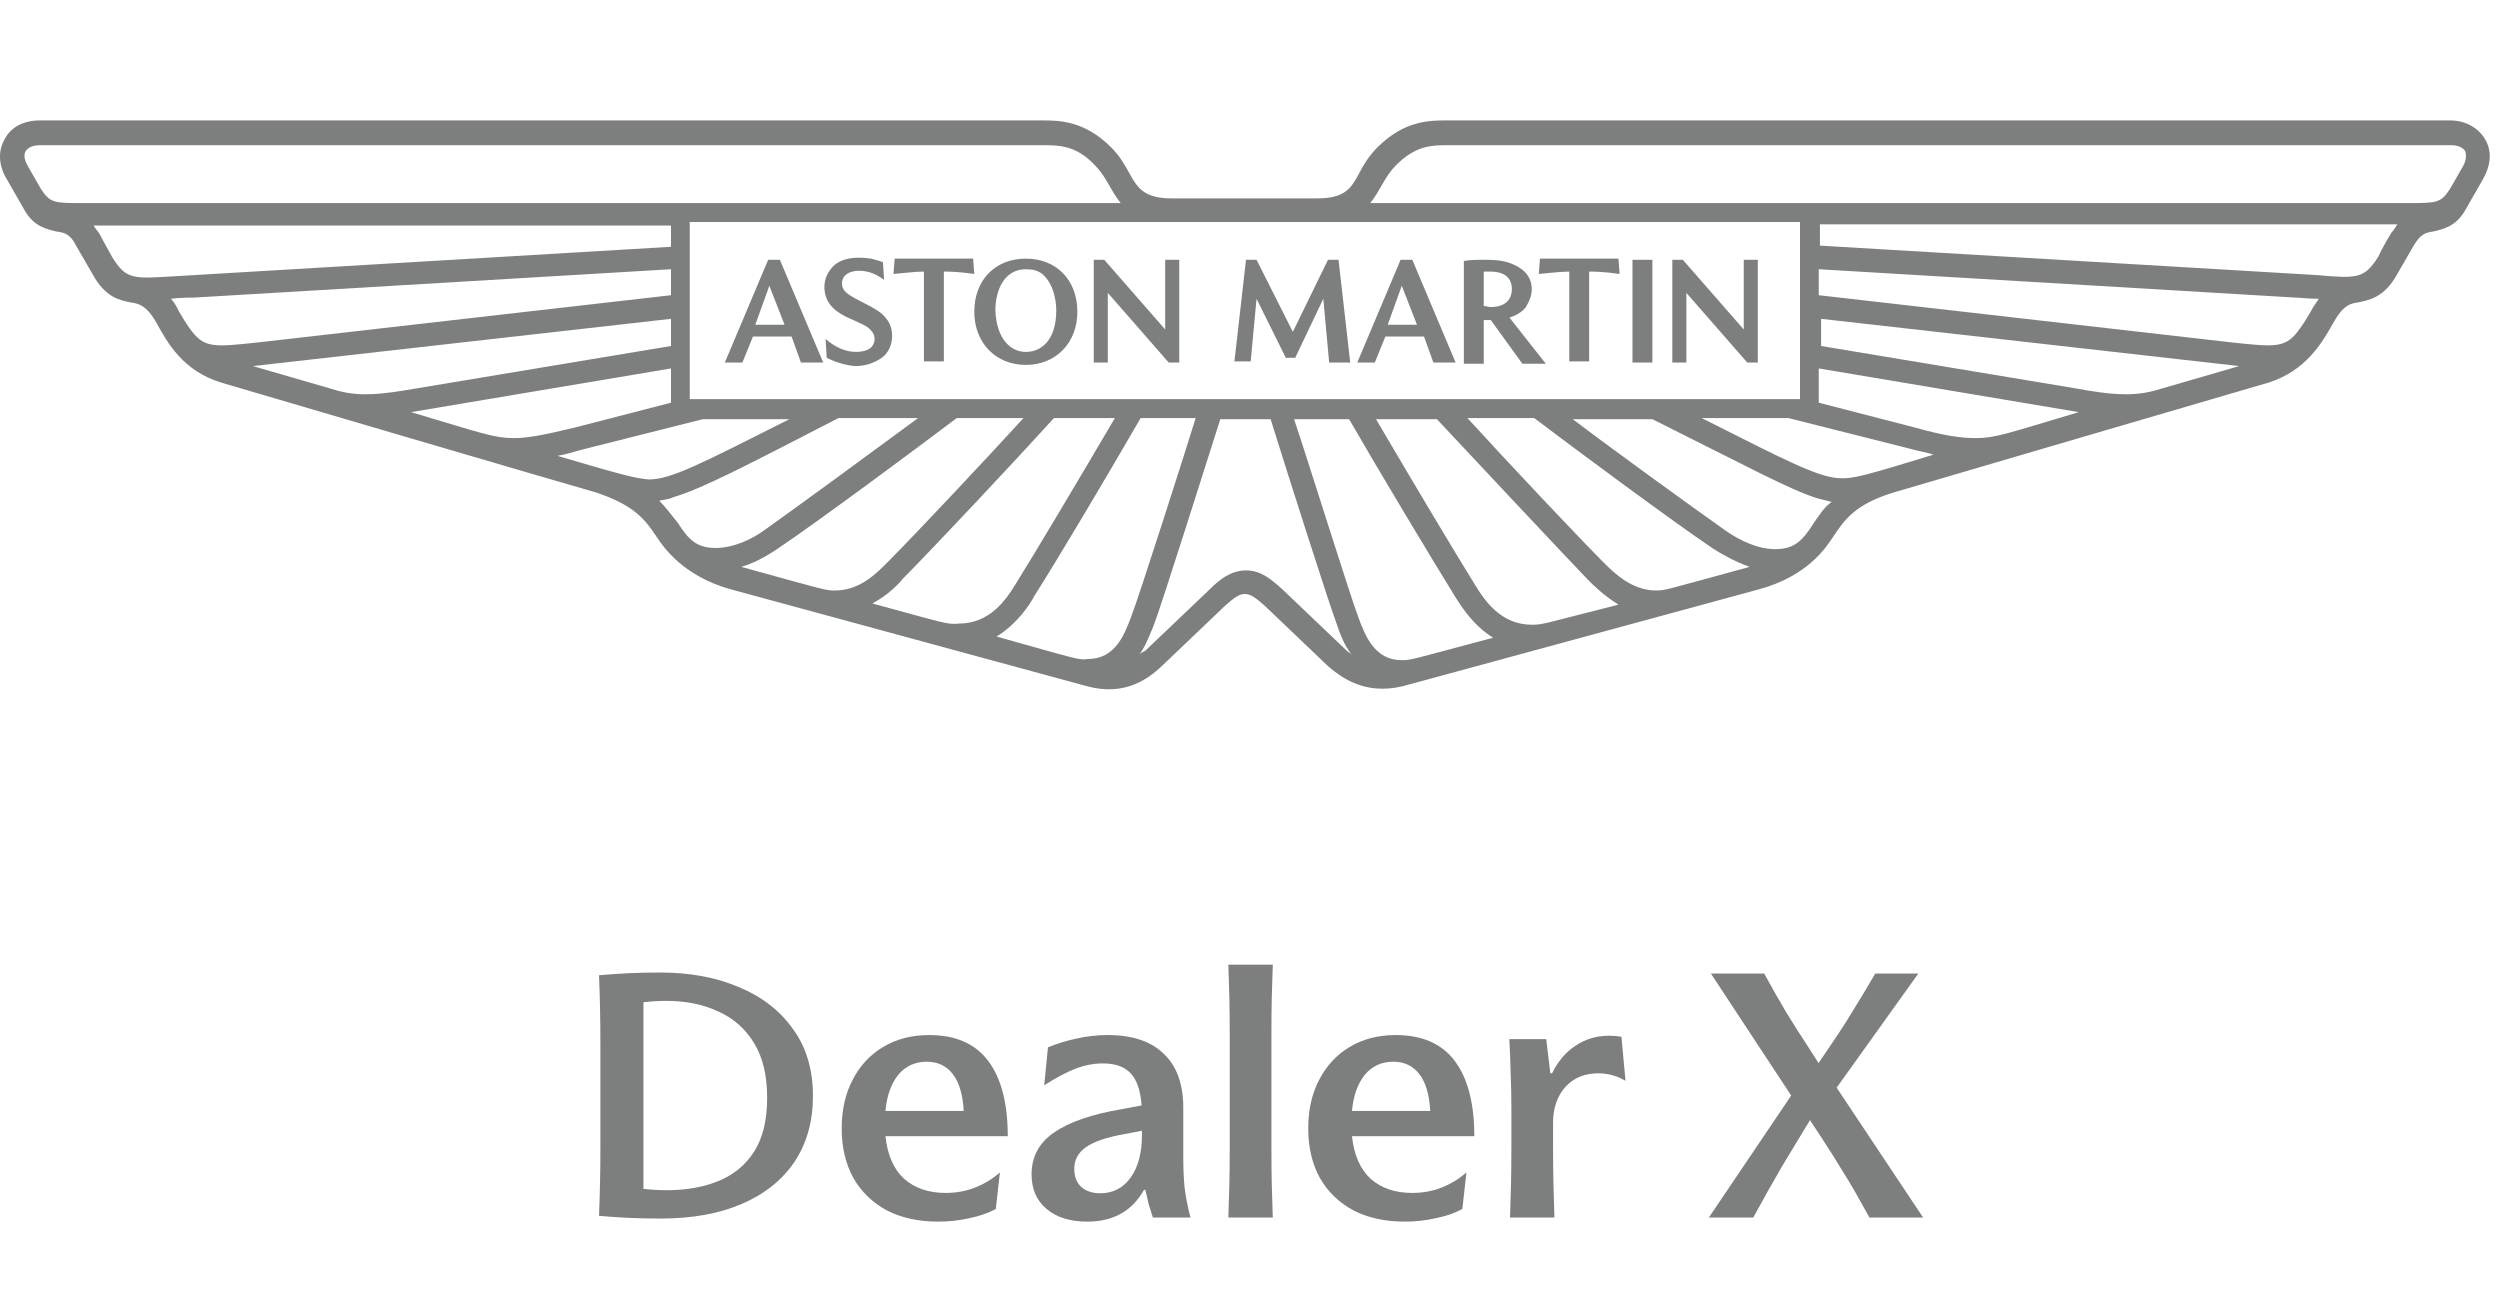 <svg width="130" height="68" viewBox="0 0 130 68" fill="none" xmlns="http://www.w3.org/2000/svg">
<g clip-path="url(#clip0_12941_848)">
<path d="M39.275 16.887H40.797L40.006 14.861L39.275 16.887ZM37.691 18.852L39.945 13.509H40.554L42.807 18.852H41.65L41.163 17.501H39.153L38.605 18.852H37.691ZM42.99 18.607L42.929 17.624C43.416 18.054 43.964 18.3 44.512 18.3C44.817 18.3 45.06 18.238 45.243 18.116C45.548 17.87 45.548 17.44 45.304 17.194C45.121 16.949 44.756 16.826 43.964 16.457C43.233 16.089 42.868 15.598 42.868 14.922C42.868 14.492 43.051 14.123 43.355 13.816C44.025 13.202 45.182 13.448 45.304 13.448C45.548 13.509 45.73 13.571 45.913 13.632L45.974 14.553C45.73 14.369 45.487 14.246 45.304 14.185C44.573 13.939 43.782 14.123 43.782 14.738C43.782 15.045 43.964 15.229 44.391 15.475C45.304 15.966 45.791 16.15 46.096 16.58C46.522 17.072 46.522 18.116 45.852 18.607C45.487 18.852 45.06 19.037 44.452 19.037C43.782 18.975 43.233 18.73 42.99 18.607ZM48.045 18.852V14.123C47.618 14.123 47.131 14.185 46.461 14.246L46.522 13.448H50.602L50.663 14.246C49.811 14.123 49.324 14.123 49.08 14.123V18.791H48.045V18.852ZM53.343 18.3C54.196 18.3 54.926 17.624 54.926 16.15C54.926 16.027 54.926 14.861 54.196 14.246C53.952 14.062 53.708 14.001 53.343 14.001C52.247 14.001 51.76 15.045 51.76 16.15C51.82 17.624 52.551 18.3 53.343 18.3ZM53.343 18.975C51.76 18.975 50.663 17.808 50.663 16.212C50.663 14.553 51.76 13.448 53.343 13.448C54.926 13.448 56.023 14.553 56.023 16.212C56.023 17.808 54.926 18.975 53.343 18.975ZM56.875 18.852V13.509H57.423L60.59 17.133V13.509H61.321V18.852H60.773L57.606 15.229V18.852H56.875ZM64.183 18.852L64.792 13.509H65.34L67.228 17.256L69.055 13.509H69.603L70.212 18.852H69.116L68.812 15.536L67.35 18.607H66.863L65.34 15.536L65.036 18.791H64.183V18.852ZM72.161 16.887H73.684L72.892 14.861L72.161 16.887ZM70.578 18.852L72.831 13.509H73.44L75.693 18.852H74.536L74.049 17.501H72.039L71.491 18.852H70.578ZM77.094 15.905C77.216 15.905 77.399 15.966 77.52 15.966C78.373 15.966 78.617 15.475 78.617 15.045C78.617 14.369 78.129 14.123 77.52 14.123C77.399 14.123 77.277 14.123 77.155 14.123V15.905H77.094ZM76.12 18.852V13.571C76.424 13.509 76.79 13.509 77.338 13.509C77.825 13.509 78.251 13.571 78.556 13.694C79.043 13.878 79.652 14.246 79.652 15.045C79.652 15.352 79.53 15.659 79.347 15.966C79.165 16.212 78.86 16.396 78.495 16.519L80.383 18.914H79.165L77.52 16.642H77.155V18.914H76.12V18.852ZM81.601 18.852V14.123C81.174 14.123 80.687 14.185 80.017 14.246L80.078 13.448H84.159L84.219 14.246C83.367 14.123 82.88 14.123 82.636 14.123V18.791H81.601V18.852ZM84.889 13.509H85.925V18.852H84.889V13.509ZM86.96 18.852V13.509H87.508L90.675 17.133V13.509H91.406V18.852H90.858L87.691 15.229V18.852H86.96Z" fill="#7D7E7E"/>
<path d="M129.227 7.244C128.862 6.63 128.192 6.262 127.4 6.262H75.208C74.356 6.262 73.016 6.262 71.615 7.674C71.189 8.104 70.885 8.596 70.702 8.964C70.275 9.762 69.971 10.315 68.509 10.315H60.897C59.496 10.315 59.131 9.762 58.704 8.964C58.461 8.534 58.217 8.104 57.791 7.674C56.39 6.262 55.05 6.262 54.198 6.262H2.067C1.214 6.262 0.544 6.63 0.24 7.244C-0.125 7.859 -0.065 8.657 0.362 9.332L1.275 10.929C1.762 11.789 2.432 11.912 2.92 12.035C3.346 12.096 3.65 12.158 3.955 12.772L4.808 14.246C5.477 15.474 6.208 15.597 6.756 15.72C7.183 15.781 7.609 15.842 8.157 16.825C8.705 17.808 9.497 19.282 11.507 19.896C11.689 19.957 30.934 25.608 30.995 25.608C33.004 26.283 33.553 27.02 34.161 27.941C34.527 28.494 35.562 29.968 37.998 30.644L56.512 35.68C58.522 36.233 59.74 35.25 60.349 34.697L63.698 31.503C64.185 31.074 64.429 30.889 64.734 30.889C65.038 30.889 65.282 31.074 65.769 31.503L69.118 34.697C69.727 35.188 70.945 36.171 72.955 35.68L91.469 30.644C93.966 29.968 94.94 28.494 95.305 27.941C95.915 27.02 96.463 26.222 98.472 25.608C98.472 25.608 117.717 19.957 117.96 19.896C119.909 19.282 120.762 17.808 121.31 16.825C121.858 15.842 122.223 15.781 122.65 15.72C123.198 15.597 123.99 15.474 124.66 14.246L125.512 12.772C125.878 12.158 126.121 12.096 126.547 12.035C127.035 11.912 127.705 11.789 128.192 10.929L129.105 9.332C129.532 8.596 129.592 7.859 129.227 7.244ZM93.6 11.543V20.756H35.867V11.543H93.6ZM72.894 34.329C71.493 34.329 71.006 33.1 70.641 32.118C70.215 31.012 67.961 23.765 67.291 21.8H70.154C71.676 24.441 74.478 29.108 75.696 31.074C75.939 31.442 76.548 32.486 77.644 33.162C73.26 34.329 73.381 34.329 72.894 34.329ZM79.654 32.486C78.071 32.486 77.218 31.258 76.731 30.459C75.696 28.801 73.32 24.809 71.554 21.8H74.721C76.731 23.949 80.933 28.433 82.577 30.152C82.821 30.398 83.369 30.951 84.161 31.442C80.263 32.425 80.263 32.486 79.654 32.486ZM86.11 30.705C84.891 30.705 83.978 29.845 83.369 29.231C81.907 27.757 78.436 24.072 76.305 21.738H79.776C81.968 23.397 87.023 27.143 89.033 28.494C89.398 28.74 90.129 29.17 90.982 29.477C86.475 30.705 86.597 30.705 86.11 30.705ZM94.27 27.266C93.722 28.126 93.296 28.555 92.321 28.555C91.408 28.555 90.494 28.126 89.703 27.573C88.058 26.406 84.222 23.642 81.786 21.8H85.927C90.982 24.318 93.113 25.485 94.514 25.915C94.757 25.976 95.001 26.038 95.245 26.099C94.818 26.406 94.575 26.836 94.27 27.266ZM95.793 24.871C94.636 24.871 93.113 24.072 88.485 21.738H92.991L99.325 23.335C99.751 23.458 100.178 23.52 100.543 23.642C96.95 24.748 96.402 24.871 95.793 24.871ZM108.095 21.431C104.38 22.537 103.771 22.782 102.735 22.782C102.005 22.782 101.091 22.66 99.569 22.23L94.575 20.94V19.159L108.095 21.431ZM111.992 20.326C110.774 20.633 109.678 20.51 107.973 20.203L94.697 17.992V16.579L116.438 19.036L111.992 20.326ZM120.153 16.211C119.97 16.518 119.787 16.825 119.605 17.071C118.874 18.115 118.387 18.053 116.073 17.808L94.575 15.351V14L119.361 15.474C119.544 15.474 120.031 15.536 120.579 15.536C120.457 15.72 120.275 15.965 120.153 16.211ZM124.355 12.096C124.355 12.096 123.868 12.895 123.685 13.325C122.954 14.491 122.589 14.491 120.518 14.307L94.636 12.772V11.666H124.66C124.538 11.851 124.477 11.973 124.355 12.096ZM128.07 8.657L127.4 9.824C126.913 10.561 126.73 10.561 125.147 10.561H71.25C71.798 9.885 71.981 9.21 72.59 8.596C73.625 7.551 74.478 7.551 75.269 7.551H127.461C127.826 7.551 128.07 7.674 128.192 7.859C128.253 8.043 128.253 8.35 128.07 8.657ZM59.252 34.022C59.496 33.714 59.679 33.285 59.983 32.547C60.41 31.442 62.785 23.888 63.455 21.8H66.073C66.743 23.949 69.118 31.442 69.545 32.547C69.788 33.285 70.032 33.714 70.275 34.022C70.215 33.96 70.093 33.899 70.032 33.837L66.682 30.644C66.134 30.152 65.586 29.661 64.794 29.661C64.003 29.661 63.394 30.152 62.907 30.644L59.557 33.837C59.435 33.899 59.313 33.96 59.252 34.022ZM51.823 33.1C52.919 32.425 53.589 31.381 53.771 31.012C54.989 29.108 57.791 24.379 59.313 21.738H62.176C61.567 23.704 59.252 30.951 58.826 32.056C58.461 33.039 57.974 34.267 56.573 34.267C56.086 34.329 56.208 34.329 51.823 33.1ZM45.367 31.381C46.159 30.951 46.707 30.398 46.951 30.091C48.595 28.433 52.858 23.888 54.807 21.738H57.974C56.208 24.748 53.832 28.74 52.797 30.398C52.31 31.196 51.457 32.425 49.874 32.425C49.265 32.486 49.204 32.425 45.367 31.381ZM38.546 29.477C39.399 29.231 40.13 28.74 40.495 28.494C42.505 27.143 47.56 23.397 49.752 21.738H53.223C51.092 24.072 47.62 27.757 46.159 29.231C45.55 29.845 44.697 30.705 43.418 30.705C42.931 30.705 42.992 30.705 38.546 29.477ZM34.283 26.038C34.527 25.976 34.77 25.976 35.014 25.853C36.476 25.423 38.607 24.318 43.601 21.738H47.742C45.245 23.581 41.47 26.345 39.825 27.512C39.094 28.064 38.12 28.494 37.206 28.494C36.232 28.494 35.806 28.064 35.258 27.204C34.953 26.836 34.649 26.406 34.283 26.038ZM28.985 23.704C29.35 23.642 29.777 23.52 30.203 23.397L36.537 21.8H41.043C36.415 24.134 34.892 24.932 33.735 24.932C33.065 24.871 32.517 24.748 28.985 23.704ZM34.892 19.159V20.94L29.898 22.23C28.376 22.598 27.462 22.782 26.732 22.782C25.696 22.782 25.087 22.537 21.372 21.431L34.892 19.159ZM13.151 19.036L34.892 16.579V17.992L21.616 20.203C19.85 20.51 18.754 20.633 17.597 20.326L13.151 19.036ZM8.888 15.536C9.375 15.474 9.923 15.474 10.106 15.474L34.892 14V15.351L13.395 17.808C11.08 18.053 10.593 18.115 9.862 17.071C9.68 16.825 9.497 16.518 9.314 16.211C9.192 15.965 9.071 15.72 8.888 15.536ZM4.868 11.728H34.892V12.833L9.01 14.369C6.939 14.491 6.574 14.553 5.843 13.386C5.599 12.956 5.173 12.158 5.173 12.158C5.051 11.973 4.929 11.851 4.868 11.728ZM1.336 7.859C1.458 7.674 1.702 7.551 2.067 7.551H54.259C55.05 7.551 55.964 7.551 56.938 8.596C57.547 9.21 57.73 9.885 58.278 10.561H4.381C2.798 10.561 2.615 10.561 2.128 9.824L1.458 8.657C1.275 8.35 1.214 8.043 1.336 7.859Z" fill="#7D7E7E"/>
<path d="M31.221 54.356C31.221 53.704 31.215 53.082 31.203 52.49C31.191 51.886 31.173 51.294 31.149 50.713C31.671 50.666 32.192 50.63 32.713 50.606C33.234 50.583 33.773 50.571 34.33 50.571C35.882 50.571 37.25 50.825 38.435 51.335C39.632 51.833 40.567 52.561 41.243 53.521C41.93 54.468 42.273 55.623 42.273 56.986C42.273 58.312 41.953 59.456 41.314 60.415C40.674 61.363 39.762 62.092 38.577 62.601C37.404 63.11 35.995 63.365 34.348 63.365C33.791 63.365 33.246 63.353 32.713 63.33C32.192 63.306 31.671 63.27 31.149 63.223C31.173 62.631 31.191 62.038 31.203 61.446C31.215 60.854 31.221 60.232 31.221 59.58V54.356ZM39.892 57.092C39.892 55.931 39.667 54.984 39.217 54.249C38.767 53.503 38.145 52.952 37.351 52.597C36.569 52.229 35.669 52.046 34.65 52.046C34.271 52.046 33.874 52.069 33.459 52.117V61.819C33.862 61.867 34.271 61.89 34.686 61.89C35.693 61.89 36.587 61.73 37.369 61.41C38.151 61.09 38.767 60.581 39.217 59.882C39.667 59.171 39.892 58.242 39.892 57.092Z" fill="#7D7E7E"/>
<path d="M48.797 63.525C47.766 63.525 46.872 63.33 46.114 62.939C45.367 62.536 44.787 61.973 44.372 61.251C43.969 60.516 43.768 59.657 43.768 58.674C43.768 57.714 43.958 56.873 44.337 56.151C44.716 55.416 45.243 54.847 45.918 54.445C46.605 54.03 47.405 53.823 48.317 53.823C49.691 53.823 50.716 54.273 51.391 55.173C52.067 56.074 52.404 57.377 52.404 59.083H46.043C46.149 60.066 46.475 60.806 47.02 61.304C47.577 61.789 48.293 62.032 49.17 62.032C49.727 62.032 50.242 61.938 50.716 61.748C51.19 61.559 51.616 61.298 51.995 60.966L51.782 62.867C51.391 63.081 50.929 63.241 50.396 63.347C49.875 63.466 49.342 63.525 48.797 63.525ZM50.112 57.768C50.065 56.915 49.875 56.275 49.543 55.849C49.212 55.422 48.761 55.209 48.193 55.209C47.577 55.209 47.079 55.44 46.7 55.902C46.333 56.364 46.114 56.986 46.043 57.768H50.112Z" fill="#7D7E7E"/>
<path d="M56.538 63.525C55.649 63.525 54.944 63.306 54.423 62.867C53.902 62.429 53.641 61.831 53.641 61.073C53.641 60.149 54.032 59.42 54.814 58.887C55.608 58.342 56.775 57.939 58.315 57.679L59.363 57.483C59.304 56.701 59.114 56.145 58.794 55.813C58.475 55.469 57.995 55.298 57.355 55.298C56.87 55.298 56.384 55.392 55.898 55.582C55.424 55.771 54.891 56.056 54.299 56.435L54.494 54.462C54.98 54.261 55.483 54.107 56.005 54C56.526 53.882 57.059 53.823 57.604 53.823C58.883 53.823 59.855 54.148 60.518 54.8C61.194 55.44 61.531 56.376 61.531 57.608V60.131C61.531 60.771 61.555 61.322 61.602 61.784C61.661 62.246 61.762 62.755 61.904 63.312H59.95C59.879 63.087 59.807 62.862 59.736 62.636C59.677 62.4 59.618 62.145 59.559 61.872H59.488C58.871 62.974 57.888 63.525 56.538 63.525ZM58.794 61.233C59.185 60.688 59.381 59.953 59.381 59.029V58.798L58.457 58.976C57.521 59.142 56.852 59.373 56.449 59.669C56.058 59.953 55.862 60.321 55.862 60.771C55.862 61.185 55.987 61.505 56.236 61.73C56.484 61.944 56.81 62.05 57.213 62.05C57.876 62.05 58.404 61.778 58.794 61.233Z" fill="#7D7E7E"/>
<path d="M63.946 53.823C63.946 53.1 63.94 52.472 63.928 51.939C63.916 51.406 63.898 50.814 63.874 50.162H66.185C66.161 50.814 66.143 51.406 66.131 51.939C66.119 52.472 66.114 53.1 66.114 53.823V59.651C66.114 60.374 66.119 61.002 66.131 61.535C66.143 62.056 66.161 62.648 66.185 63.312H63.874C63.898 62.648 63.916 62.056 63.928 61.535C63.94 61.002 63.946 60.374 63.946 59.651V53.823Z" fill="#7D7E7E"/>
<path d="M73.057 63.525C72.026 63.525 71.132 63.33 70.374 62.939C69.627 62.536 69.047 61.973 68.632 61.251C68.229 60.516 68.028 59.657 68.028 58.674C68.028 57.714 68.218 56.873 68.597 56.151C68.976 55.416 69.503 54.847 70.178 54.445C70.865 54.03 71.665 53.823 72.577 53.823C73.951 53.823 74.976 54.273 75.651 55.173C76.326 56.074 76.664 57.377 76.664 59.083H70.303C70.409 60.066 70.735 60.806 71.28 61.304C71.837 61.789 72.553 62.032 73.43 62.032C73.987 62.032 74.502 61.938 74.976 61.748C75.45 61.559 75.876 61.298 76.255 60.966L76.042 62.867C75.651 63.081 75.189 63.241 74.656 63.347C74.135 63.466 73.602 63.525 73.057 63.525ZM74.372 57.768C74.325 56.915 74.135 56.275 73.803 55.849C73.472 55.422 73.021 55.209 72.453 55.209C71.837 55.209 71.339 55.44 70.96 55.902C70.593 56.364 70.374 56.986 70.303 57.768H74.372Z" fill="#7D7E7E"/>
<path d="M84.527 56.204C84.089 55.943 83.615 55.813 83.105 55.813C82.394 55.813 81.826 56.05 81.399 56.524C80.973 56.998 80.76 57.62 80.76 58.389V59.651C80.76 60.374 80.766 61.002 80.778 61.535C80.789 62.056 80.807 62.648 80.831 63.312H78.521C78.544 62.648 78.562 62.056 78.574 61.535C78.586 61.002 78.592 60.374 78.592 59.651V57.697C78.592 57.033 78.58 56.423 78.556 55.866C78.544 55.298 78.521 54.688 78.485 54.036H80.404L80.618 55.813H80.706C81.014 55.185 81.423 54.705 81.933 54.374C82.442 54.03 83.022 53.858 83.674 53.858C83.911 53.858 84.124 53.876 84.314 53.911L84.527 56.204Z" fill="#7D7E7E"/>
<path d="M100.002 63.312H97.212C96.951 62.838 96.702 62.394 96.465 61.979C96.228 61.564 95.974 61.144 95.701 60.717C95.441 60.279 95.138 59.799 94.795 59.278L94.12 58.247L93.516 59.242C93.184 59.799 92.888 60.291 92.627 60.717C92.378 61.144 92.141 61.559 91.916 61.961C91.691 62.364 91.442 62.814 91.17 63.312H88.86L93.142 56.968L88.966 50.624H91.739C92.165 51.406 92.556 52.093 92.911 52.685C93.267 53.266 93.652 53.87 94.066 54.498L94.564 55.28L95.239 54.285C95.654 53.681 96.039 53.082 96.394 52.49C96.761 51.898 97.135 51.276 97.514 50.624H99.753L95.506 56.559L100.002 63.312Z" fill="#7D7E7E"/>
</g>
<defs>
<clipPath id="clip0_12941_848">
<rect width="130" height="68" fill="white"/>
</clipPath>
</defs>
</svg>
